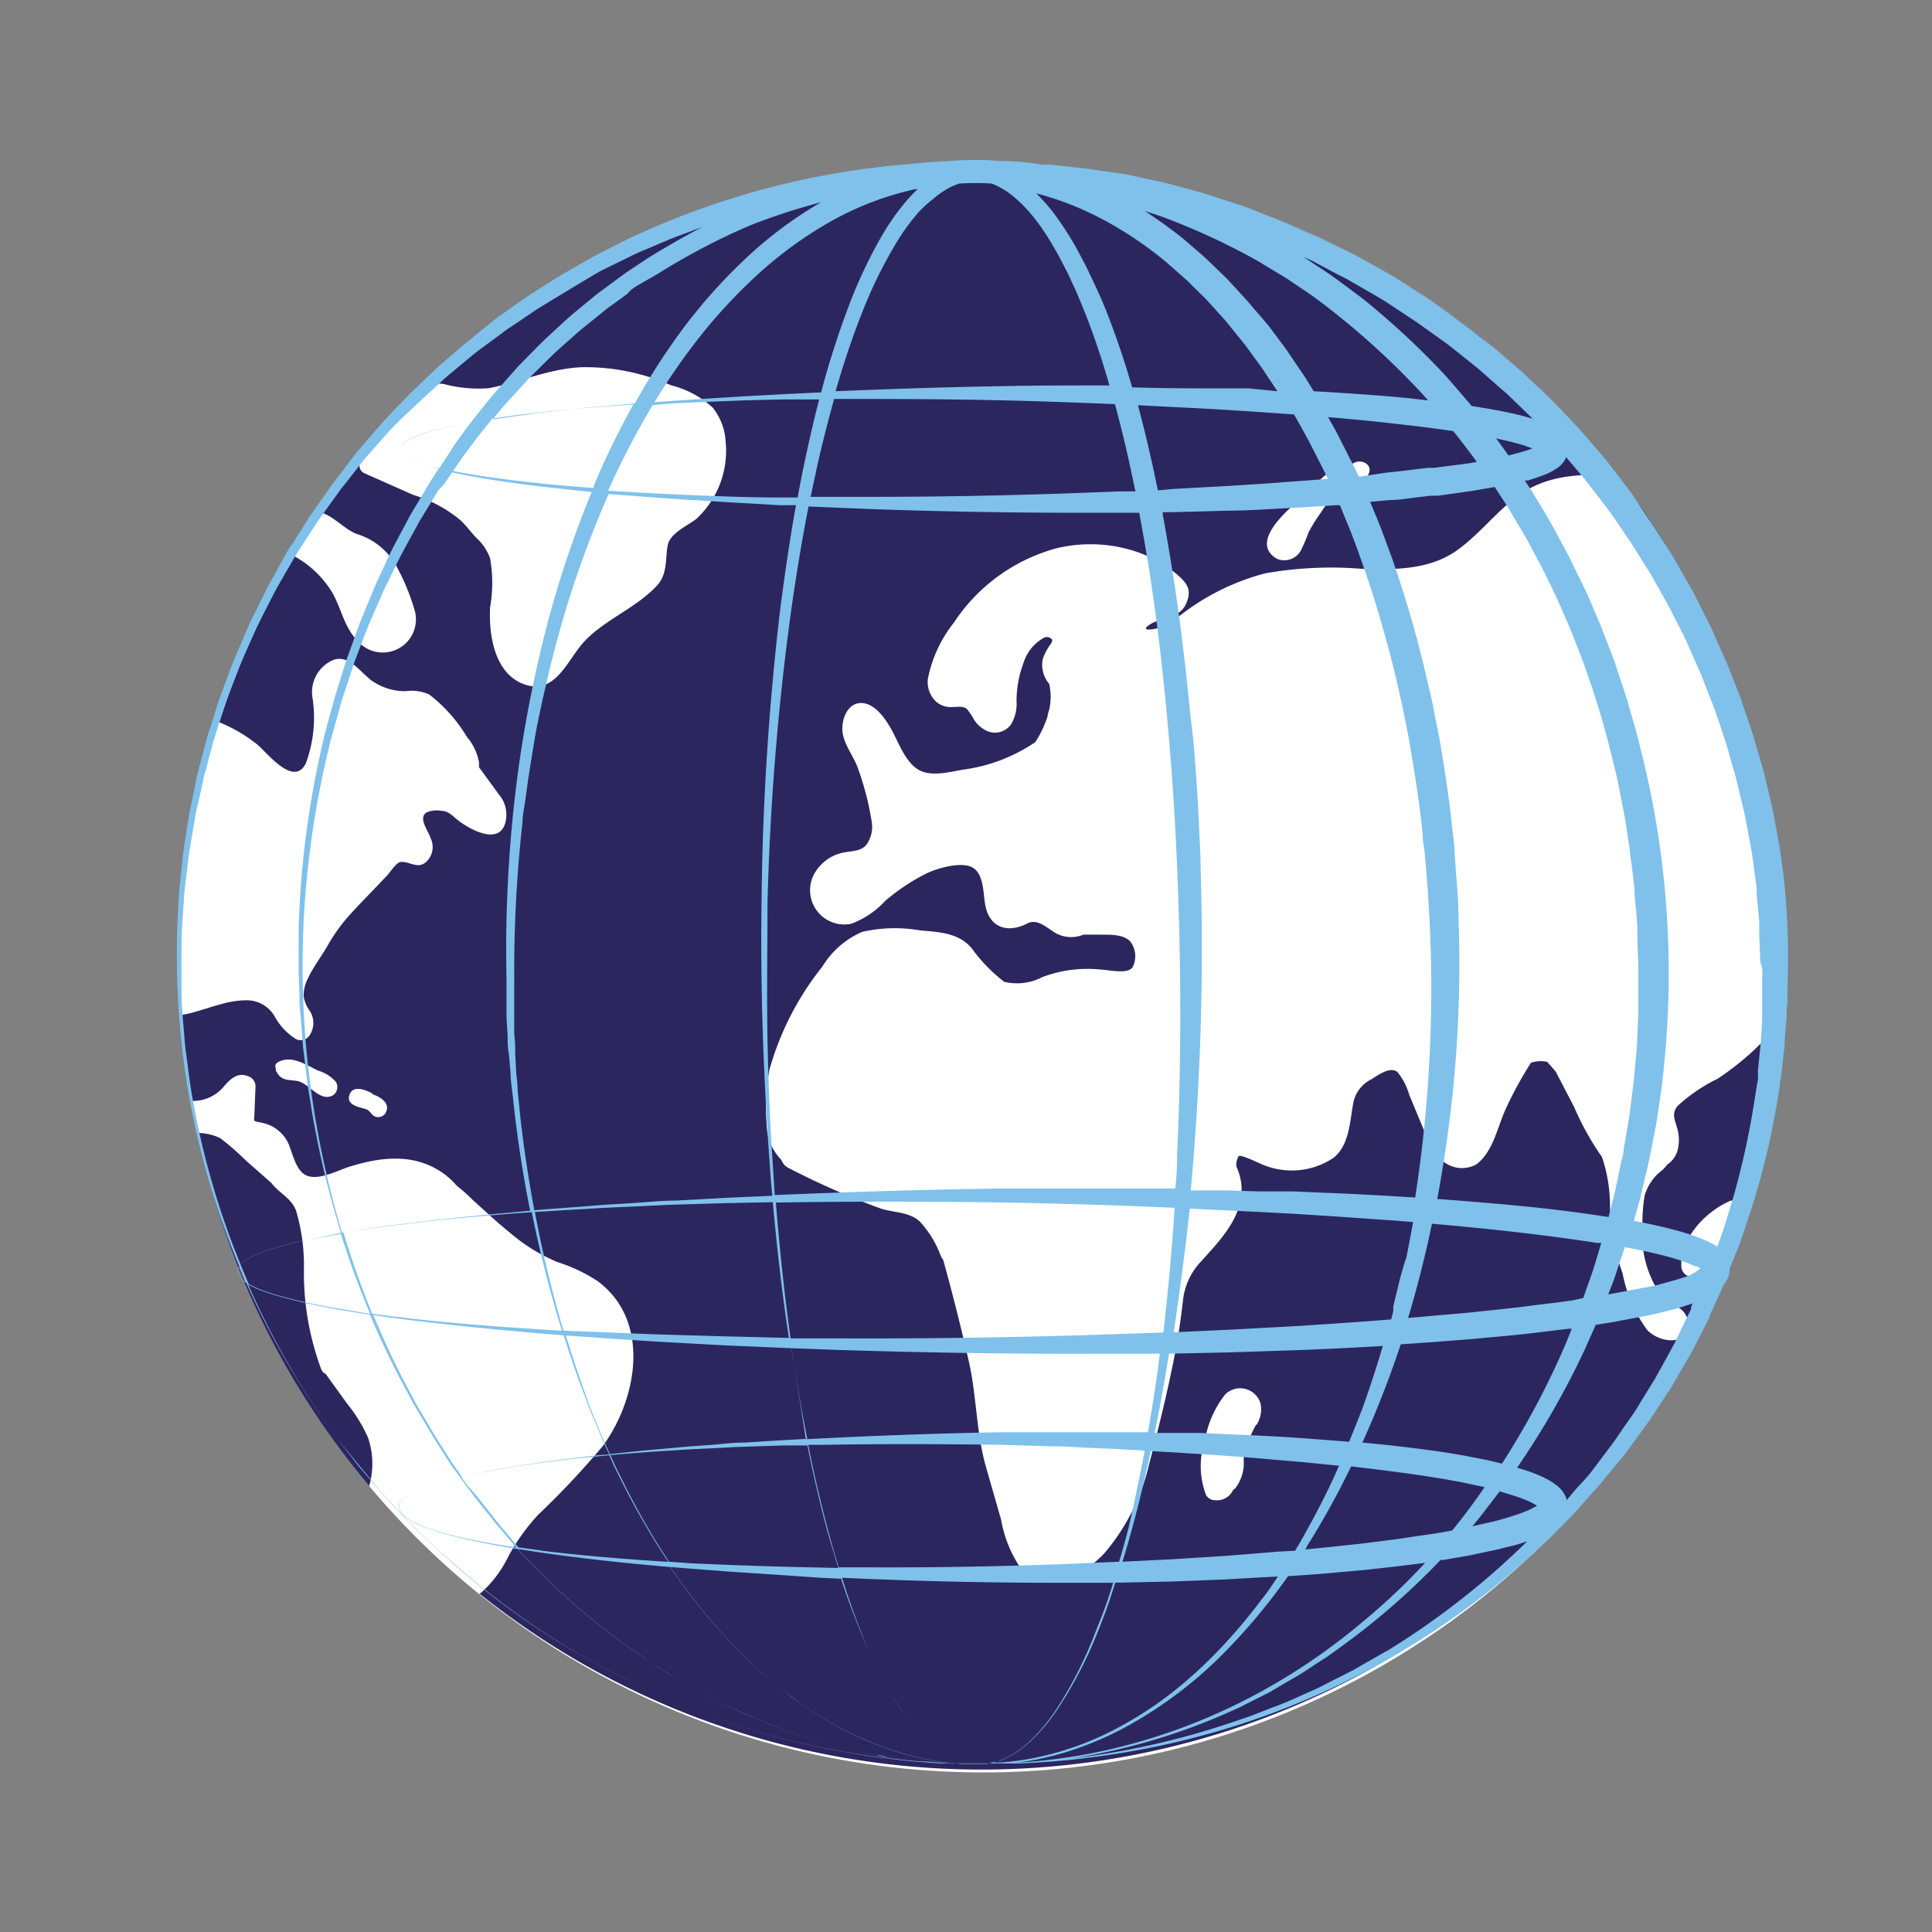 <svg id="Слой_1" data-name="Слой 1" xmlns="http://www.w3.org/2000/svg" viewBox="0 0 120 120"><rect x="0" y="0" width="120" height="120" fill="#808080" stroke="none"/><defs><style>.cls-1{fill:#fff;}.cls-2{fill:#2c265f;}.cls-3{fill:#7fc1eb;}</style></defs><title>Ecofin_favicon</title><ellipse class="cls-1" cx="61.05" cy="60.12" rx="49.83" ry="49.97"/><path class="cls-2" d="M21.55,87.17l-1.32-1.83a.56.56,0,0,1-.28-.3,17.19,17.19,0,0,1-1.07-6.38,11.94,11.94,0,0,0-.49-3.46c-.28-.77-1.06-1.1-1.53-1.72l-1.6-1.41a16.17,16.17,0,0,0-1.6-1.39,3.35,3.35,0,0,0-1.38-.31A49.84,49.84,0,0,0,22.93,92.3a5,5,0,0,0-.07-3A9.25,9.25,0,0,0,21.55,87.17Z"/><polygon class="cls-2" points="22.63 28.3 22.63 28.31 22.63 28.3 22.63 28.3"/><path class="cls-2" d="M101,30.22a49.94,49.94,0,0,1,4.14,7,18.85,18.85,0,0,1,1.23,3.92,23.66,23.66,0,0,0,1.4,3.63c2,4.86,2.14,10.16,2.25,15.34a1,1,0,0,1,.14.62c-.06.72.06,1.43,0,2.15a3.65,3.65,0,0,1-.5,1.36,1,1,0,0,1-.31.59A17.34,17.34,0,0,1,106.69,67a10.35,10.35,0,0,0-2.49,1.69c-.36.45-.21.77-.06,1.27a2.63,2.63,0,0,1,.07,1.44,1.58,1.58,0,0,1-.65.93,3,3,0,0,1-.3.34,3,3,0,0,0-1.11,1.6,10,10,0,0,0-.13,2,6.47,6.47,0,0,0,.92,3.83,4.53,4.53,0,0,0,1.34,1.13,1.21,1.21,0,0,1,.56,1.26c-.32,1.17-1.88.8-2.52.13a8.67,8.67,0,0,1-1.54-3.54A12.72,12.72,0,0,1,100,75a9.52,9.52,0,0,0-.5-3.14,17,17,0,0,1-1.73-3.11l-.94-1.8-.19-.37c-.13-.16-.33-.4-.55-.63a1.9,1.9,0,0,0-1,.06h0a24,24,0,0,0-1.54,2.81C93,70,92.76,71.52,91.7,72.32a1.85,1.85,0,0,1-2.07-.19,4,4,0,0,1-1.14-1.82L87.53,68a3.91,3.91,0,0,0-.72-1.4c-.43-.4-1.22.18-1.62.43a2.09,2.09,0,0,0-1.12,1.4c-.23,1.16-.23,2.68-1.25,3.49a4.66,4.66,0,0,1-4.31.45c-.23-.08-1.48-.71-1.58-.55a1.1,1.1,0,0,0-.14.63,3.61,3.61,0,0,1,.3,1c.25,2-1.24,3.51-2.47,4.88a4.16,4.16,0,0,0-1.15,2.5c-.13,1.12-.29,2.24-.51,3.35-.44,2.26-1,4.52-1.58,6.74a13.06,13.06,0,0,1-2.79,5.56c-1.23,1.3-3.6,2.77-5.14,1a7.71,7.71,0,0,1-1.27-3.09l-.94-3.28c-.62-2.17-.57-4.42-1.08-6.62s-1-4.17-1.58-6.25a1.14,1.14,0,0,1-.15-.24,6.31,6.31,0,0,0-1.31-2.14c-.67-.6-1.59-.53-2.4-.79a48.29,48.29,0,0,1-5.67-2.49.93.93,0,0,1-.52-.54,3.18,3.18,0,0,1-.91-2.18,12.71,12.71,0,0,1,.18-3.45,18,18,0,0,1,3.27-6.36,5.42,5.42,0,0,1,2.48-2.17,9.15,9.15,0,0,1,3.61-.09c1.16.1,2.42.15,3.21,1.13a10,10,0,0,0,2,2.06,3.39,3.39,0,0,0,2.37-.29,7.91,7.91,0,0,1,3.61-.47c.41,0,1.7.33,2-.15a1.49,1.49,0,0,0-.17-1.62c-.49-.47-1.37-.38-2-.4h-.88A2,2,0,0,1,65.65,58c-.59-.31-1.18-1-1.87-.63-1.07.55-2.22.35-2.55-1-.18-.72-.07-1.9-.71-2.41s-2.19-.07-2.91.26A12.45,12.45,0,0,0,55,55.94a5.48,5.48,0,0,1-2.14,1.44,2.13,2.13,0,0,1-2.34-3,2.68,2.68,0,0,1,2-1.45c.44-.07,1-.08,1.3-.47a1.9,1.9,0,0,0,.33-1.38,17.79,17.79,0,0,0-.83-3.27c-.26-.83-1-1.65-1-2.54s.52-1.82,1.48-1.56c.74.21,1.32,1.13,1.66,1.77s.79,1.85,1.57,2.32,1.93.15,2.82,0a10.38,10.38,0,0,0,4.46-1.71,6.81,6.81,0,0,0,.75-1.58,2,2,0,0,1,.11-.43,3.75,3.75,0,0,0,0-1.6,1.82,1.82,0,0,1-.4-1.55,3.28,3.28,0,0,1,.4-.8c.07-.11.31-.36.1-.48a.43.43,0,0,0-.39-.06,2.71,2.71,0,0,0-1.32,1.62,6.67,6.67,0,0,0-.42,2.37A2.43,2.43,0,0,1,62.79,45a1.22,1.22,0,0,1-1.53.38,2,2,0,0,1-.72-.61,4.4,4.4,0,0,0-.48-.73c-.26-.24-.82-.09-1.15-.13a1.36,1.36,0,0,1-.8-.36,1.69,1.69,0,0,1-.48-1.38,8.15,8.15,0,0,1,1.62-3.5,11.1,11.1,0,0,1,6.39-4.62,9,9,0,0,1,5.15.29,7.9,7.9,0,0,1,2.28,1.31c.67.57,1,1,.58,1.89s-1.5.78-2.23,1.25.35.3.64.18a6.1,6.1,0,0,0,1.21-.72,14.62,14.62,0,0,1,5.32-2.64,23.51,23.51,0,0,1,6-.28c2,.06,4.11.07,5.81-1.08,1.45-1,2.49-2.44,3.9-3.46C96,29.54,98,29.43,100,29.51a.62.62,0,0,1,.46.21.63.63,0,0,1,.23.13,49.73,49.73,0,0,0-73.86-6,2.86,2.86,0,0,1,.72,0,8.45,8.45,0,0,0,2.83.26c1.92-.38,3.71-1.2,5.7-1.3a13.15,13.15,0,0,1,5.6,1.12,6,6,0,0,1,2.58,1.38,3.69,3.69,0,0,1,.81,2.11,5.76,5.76,0,0,1-1.82,4.81c-.53.42-1.61.87-1.77,1.61s0,1.73-.61,2.46c-1.26,1.41-3.17,2.11-4.5,3.46-1.11,1.13-1.82,3.46-3.82,2.74-1.84-.66-2.2-3.08-2.11-4.77a8.76,8.76,0,0,0,0-3.05,3.11,3.11,0,0,0-.84-1.26c-.34-.35-.62-.75-1-1.11a8.41,8.41,0,0,0-2.93-1.57l-3-1.33a.52.52,0,0,1-.3-.7Q21.09,30.21,20,31.85c.78.27,1.38,1,2.14,1.31a4.2,4.2,0,0,1,2.48,2A13.49,13.49,0,0,1,25.78,38a2.06,2.06,0,0,1-3.57,1.81c-.85-.88-1-2-1.57-3a6.28,6.28,0,0,0-2.36-2.26,49.78,49.78,0,0,0-4.66,10.31A9.57,9.57,0,0,1,16,46.26c.63.54,2.27,2.66,3,1.14a8.18,8.18,0,0,0,.42-4A2.17,2.17,0,0,1,20.68,41c1.09-.42,1.84,1,2.62,1.41a3.54,3.54,0,0,0,1.91.52,2.65,2.65,0,0,1,1.44.2A9.38,9.38,0,0,1,29,45.77a3.34,3.34,0,0,1,.75,1.57,2.26,2.26,0,0,1,0,.31c.41.57.83,1.13,1.24,1.7A1.92,1.92,0,0,1,31.41,51c-.33,1.6-2.27.5-3-.08-.34-.28-.55-.54-1-.56a1.6,1.6,0,0,0-.93.11c-.52.35.13,1.14.26,1.58a1.25,1.25,0,0,1-.35,1.55c-.5.36-1-.12-1.51-.06-.24,0-.66.65-.82.82l-.79.83c-.56.59-1.13,1.16-1.67,1.77a11.17,11.17,0,0,0-1.29,1.84c-.37.63-.83,1.24-1.15,1.9a2.36,2.36,0,0,0-.3,1.2,2.2,2.2,0,0,0,.38.89,1.38,1.38,0,0,1,0,1.5.66.66,0,0,1-.89.23,3.86,3.86,0,0,1-1.29-1.39,2,2,0,0,0-1.77-1c-1.39,0-2.66.68-4,.91a50.23,50.23,0,0,0,.59,5.34,2.49,2.49,0,0,0,1.95-.81c.42-.49.87-1,1.56-.73a.66.66,0,0,1,.48.63l-.07,1.79c0,.24-.1.36.14.41s.34.06.5.11A2.28,2.28,0,0,1,17.9,71c.26.58.41,1.44.91,1.87.71.61,2.08-.14,2.82-.38,2-.64,4.17-.91,6,.46a4.66,4.66,0,0,1,.75.71c.36.28.7.58,1,.89.78.7,1.55,1.42,2.37,2.08a10.93,10.93,0,0,0,2.9,1.77,10,10,0,0,1,2.48,1.18c3.33,2.48,2.45,7.34.29,10.26a52,52,0,0,1-4,4.25,12.71,12.71,0,0,0-1.86,2.61,7.21,7.21,0,0,1-1.65,2.2l-.12.09A49.91,49.91,0,0,0,101,30.22ZM80.41,31.3l1-.85a7.06,7.06,0,0,1,.48-.54,3.35,3.35,0,0,1,1.1-.79l.21-.06a2,2,0,0,1,.8-.25c.47-.36,1.31,0,1,.64a1.43,1.43,0,0,1-.15.27.53.53,0,0,1-.6.4h-.06l-.43.1a5.1,5.1,0,0,0-1,.8l-.4.34c-.15.21-.28.42-.41.61a9.56,9.56,0,0,0-.67,1.09,10.89,10.89,0,0,1-.45,1.07,1.17,1.17,0,0,1-1.53.57C77.72,33.77,79.63,32,80.41,31.3ZM20.73,68c-.82.53-1.49-.69-2.23-.85-.43-.09-.86,0-1.18-.36a.48.48,0,0,1-.1-.16.27.27,0,0,1-.09-.21v-.07a.27.27,0,0,1,.11-.36c.85-.5,1.76.15,2.52.51a2.28,2.28,0,0,1,1.11.71A.63.63,0,0,1,20.73,68ZM24,69a.51.51,0,0,1-.55.38c-.33,0-.4-.33-.65-.46s-1.29-.19-1.11-.87,1-.37,1.38-.16a.28.28,0,0,1,.1.09C23.64,68.13,24.2,68.52,24,69Zm54,19.52a11,11,0,0,0-.75,1.74h0c0,.17,0,.33,0,.5a2.54,2.54,0,0,1-.51,1.66.63.63,0,0,1-.15.12,1.09,1.09,0,0,1-1.12.64.64.64,0,0,1-.56-.32,5.09,5.09,0,0,1-.06-3.44,6.21,6.21,0,0,1,1.25-2.81,1.32,1.32,0,0,1,2.19.55A1.8,1.8,0,0,1,78.06,88.48Zm30.3-13.1a.7.7,0,0,1-.07.23,12.77,12.77,0,0,1-1.37,2.47c-.46.58-1,1.21-1.78,1.18a.66.66,0,0,1-.65-.65c-.07-1.71,1.43-3.31,2.9-4A.7.7,0,0,1,108.36,75.38Z"/><path class="cls-3" d="M110.79,54.46l-.24-1.76-.32-1.75c-.1-.59-.24-1.17-.38-1.75s-.26-1.17-.44-1.74l-.5-1.73c-.19-.57-.38-1.14-.58-1.71l-.14-.43-.07-.21-.08-.21-.33-.84-.33-.84c-.06-.14-.11-.28-.17-.42l-.19-.41L106.29,39c-.27-.54-.55-1.08-.82-1.63l-.21-.41c-.07-.14-.14-.27-.21-.4l-.45-.79-.45-.79-.23-.4-.24-.39-1-1.55c-.34-.5-.7-1-1-1.5l-.26-.38-.13-.19-.14-.18-.56-.73-.56-.73-.28-.36-.3-.35-1.2-1.4c-.41-.45-.84-.89-1.26-1.34l-.32-.33-.32-.33-.67-.64L95,23.54l-.33-.32-.35-.3-1.4-1.21c-.47-.39-1-.76-1.45-1.14L90.71,20,90,19.47l-.75-.53c-.25-.18-.5-.36-.76-.52l-1.56-1c-.26-.17-.53-.32-.79-.47l-.8-.45-.8-.45c-.27-.15-.55-.28-.82-.42L82,14.8l-1.66-.73-.42-.18-.42-.18-.87-.33L77.75,13c-.29-.11-.58-.22-.87-.31l-1.75-.57c-.29-.1-.59-.18-.88-.26l-.89-.24-.89-.24-.9-.2c-.6-.13-1.2-.27-1.8-.38L68,10.55l-.45-.07L67,10.42l-.91-.1-.91-.1-.23,0h-.29Q63.4,10,62.08,10A17.76,17.76,0,0,0,59,10q-1.31.06-2.62.2l-1.18.1-1.8.23a50,50,0,0,0-13.71,4c-.54.23-1.07.51-1.59.77l-.79.4-.39.2-.38.22L35,17c-.5.3-1,.62-1.49.93l-.74.47-.71.5-.71.5c-.24.17-.48.33-.7.51L29.31,21l-.34.27-.33.28-.65.56-.65.56-.32.29-.31.3-1.24,1.18-1.18,1.23-.58.62-.55.64c-.37.43-.74.85-1.1,1.28l-1,1.33-.26.33-.13.17-.12.17-.48.68-.48.68-.24.34-.12.17-.11.18-.88,1.4L18,34c-.07.12-.15.23-.21.35l-.4.72c-.26.48-.54,1-.79,1.43l-.72,1.46-.36.73-.32.74-.63,1.47c-.2.49-.38,1-.57,1.5s-.38,1-.53,1.5L13,45.37l-.12.37-.1.38-.2.76-.2.75c-.06.25-.14.5-.18.75l-.31,1.51c-.05.25-.11.5-.15.75l-.12.75-.23,1.5c-.06.5-.11,1-.16,1.5s-.12,1-.13,1.49a51.32,51.32,0,0,0,.51,11.42,50.34,50.34,0,0,0,2.76,10.14q.24.62.5,1.23a.55.55,0,0,0-.08.18.53.53,0,0,0,.06.38,1.39,1.39,0,0,0,.44.43,50.45,50.45,0,0,0,3.31,6.24c.78,1.27,1.61,2.44,2.43,3.56l1.25,1.61,1.28,1.49.31.36.32.35.64.68.63.66c.21.22.43.42.64.62l1.24,1.19,1.24,1.08a47.74,47.74,0,0,0,8.08,5.63l.7.4c.22.12.43.22.62.32l1,.49.8.4-.79-.4-1-.49c-.19-.1-.4-.2-.62-.32l-.7-.4a47.73,47.73,0,0,1-8.06-5.65L27.34,96.4,26.1,95.21c-.21-.21-.43-.41-.64-.62l-.62-.66-.64-.68-.32-.35-.31-.36L22.29,91,21,89.42c-.81-1.12-1.64-2.29-2.41-3.56a50.37,50.37,0,0,1-3.18-6.08,5.88,5.88,0,0,0,.78.36c.28.11.58.21.88.3a37.3,37.3,0,0,0,4.13.93l1.78.29c.6,1.42,1.24,2.78,1.92,4.07l.48.9c.16.3.31.6.49.88l1,1.68,1,1.58.26.38.27.37.16.22-.22,0,.22,0,.37.5.52.71.54.67.53.66c.17.22.34.44.53.64l1,1.19c-.85-.12-1.65-.26-2.41-.41a20.68,20.68,0,0,1-3.2-.84,6.93,6.93,0,0,1-.67-.29,3.3,3.3,0,0,1-.59-.36,1,1,0,0,1-.37-.51.54.54,0,0,1,0-.3.86.86,0,0,1,.16-.25,2.91,2.91,0,0,1,.89-.59,8.46,8.46,0,0,1,.83-.33c.51-.17.9-.28,1.17-.35l.41-.1-.41.1c-.27.07-.66.18-1.17.35a8.47,8.47,0,0,0-.83.33,2.91,2.91,0,0,0-.9.59.87.87,0,0,0-.17.25.55.55,0,0,0,0,.31,1,1,0,0,0,.38.52,3.31,3.31,0,0,0,.59.36,7,7,0,0,0,.67.29,23.28,23.28,0,0,0,3.19.87c.79.17,1.64.32,2.52.46l.16.18.27.27.52.54a42,42,0,0,0,7,5.83c.86.6,1.57,1,2,1.27l.71.42-.71-.42c-.46-.28-1.17-.67-2-1.28a42,42,0,0,1-7-5.84l-.52-.54-.27-.27-.14-.16,1.29.2c2.45.36,5.2.67,8.18.92a36.3,36.3,0,0,0,4.56,5.52l.46.45c.15.14.28.28.41.39l.67.57.54.47-.54-.47-.67-.58c-.14-.11-.27-.25-.41-.39l-.46-.45a36.28,36.28,0,0,1-4.54-5.51l1.1.09,2.62.2,2.72.18L51,98l1.24.06A44.58,44.58,0,0,0,54,102.6l.44.94.35.67.29.54-.29-.54-.35-.67L54,102.6A44.55,44.55,0,0,1,52.3,98l1.64.07c3.93.16,8.07.25,12.37.24l2.83,0c-.3,1-.62,1.9-1,2.8a25.6,25.6,0,0,1-2.54,5.08A11.65,11.65,0,0,1,64,108.12a7.36,7.36,0,0,1-.92.73,5.24,5.24,0,0,1-1,.51,3.89,3.89,0,0,1-.82.2h-1l-.19,0a4.53,4.53,0,0,1-1.65-.74,9.21,9.21,0,0,1-2-2c-.47-.62-.78-1.14-1-1.48l-.31-.53.31.53c.21.34.52.86,1,1.48a9.21,9.21,0,0,0,2,2,4.54,4.54,0,0,0,1.65.74l.12,0h-.49a16.47,16.47,0,0,1-1.72-.21,17.07,17.07,0,0,1-2.35-.58,18.49,18.49,0,0,1-2-.76,21.63,21.63,0,0,1-3-1.6l-.54-.36-.46-.32c-.28-.21-.52-.38-.71-.52l-.57-.44.56.44c.18.15.43.32.71.52l.46.32.54.36a21.63,21.63,0,0,0,3,1.61,18.51,18.51,0,0,0,2,.76,17.09,17.09,0,0,0,2.35.58c.44.08.89.14,1.35.18h-.17l-1.65-.13-.4,0-.39-.05-.78-.11-.76-.11c-.25,0-.49-.09-.73-.14a36.9,36.9,0,0,1-8.64-2.77c-1-.42-1.67-.82-2.15-1.06l-.73-.38.73.38c.48.25,1.18.65,2.15,1.07A36.92,36.92,0,0,0,54.46,109c.24,0,.48.11.73.14l.76.11.78.11.39.06.4,0,.24,0-.28,0-.91-.06-.88-.1-1.7-.2-1.61-.27a47.55,47.55,0,0,1-9.45-2.68l-.75-.29c-.23-.09-.44-.19-.64-.28l-1-.44-.81-.36.81.36,1,.44c.2.09.41.19.64.28l.75.29a47.56,47.56,0,0,0,9.45,2.69l1.61.28,1.7.21.88.1.91.07.93.07.47,0h.48l2,0,2,0c1.38-.07,2.81-.16,4.27-.36a50.73,50.73,0,0,0,9.19-2,49.49,49.49,0,0,0,18.76-11c.18-.17.37-.33.55-.51l.53-.53,1.06-1.07,1-1.13c.34-.38.69-.75,1-1.16l1-1.2.24-.3.23-.31.46-.63.46-.63c.15-.21.31-.42.45-.64l.87-1.32c.14-.22.3-.44.43-.67l.4-.69.81-1.39.74-1.44.37-.72,0-.09.05-.11.08-.18.17-.37.55-1.2,0-.05a1.92,1.92,0,0,0,.16-.21l.08-.13a.85.85,0,0,0,.07-.15,1.29,1.29,0,0,0,.09-.36c0-.06,0-.12,0-.17l.29-.73c.43-1,.76-2.09,1.11-3.15a47.38,47.38,0,0,0,1.57-6.59l.14-.85c0-.14,0-.28.06-.43l.05-.43.2-1.72c0-.58.08-1.15.12-1.73,0-.29,0-.58.05-.87l0-.87A47.5,47.5,0,0,0,110.79,54.46ZM105,79.19c-.3.12-.63.23-1,.33l-1,.28-.51.12L102,80l-2.11.4h0l.26-.67.13-.35.12-.36.24-.72.28-.84c.83.16,1.66.33,2.47.54a11.63,11.63,0,0,1,1.91.65l.1,0,.09.05.13.08A4.14,4.14,0,0,1,105,79.19ZM94.06,92.91c.25.08.5.17.74.27a4.29,4.29,0,0,1,.63.32l.06,0-.12.08-.31.16c-.22.11-.47.2-.71.29l-.77.25-.39.11-.41.11-1.33.3q.52-.62,1-1.26l.7-.91Zm1.61.78ZM90.2,95.06l-.71.13-.42.07-.42.06-.84.12-.84.13-.84.11-1.68.21-1.68.18-1.69.17L81.2,96a50.15,50.15,0,0,0,2.72-4.92c1.21.14,2.42.29,3.64.46s2.21.33,3.3.54l1.35.29Q91.24,93.79,90.2,95.06ZM63.07,109.49l.54-.07a18.26,18.26,0,0,0,3.12-.76,20.76,20.76,0,0,0,3.17-1.38A26.4,26.4,0,0,0,76,102.69a37,37,0,0,0,4-4.79c1-.07,2-.13,3-.23l1.7-.15,1.71-.19.85-.1.86-.11.4-.05a40,40,0,0,1-3.78,3.58,38.5,38.5,0,0,1-8,5.24,36.8,36.8,0,0,1-8.17,2.85A35.88,35.88,0,0,1,63.07,109.49ZM79.43,96.37l-1.67.14-1.66.13-3.31.21L69.72,97c.66-2.14,1.24-4.44,1.76-6.87l1.41.08,1.6.1,1.61.11,1.61.12,3.26.28,2.2.22-.34.76c-.64,1.38-1.34,2.7-2.08,4l-.31.52ZM37.88,90.32h0l-.33-.74-.17-.38-.16-.39-.64-1.58L36,85.56q-.44-1.27-.85-2.61l3,.21c1.09.07,2.21.15,3.35.21l3.47.19,4.19.18q.17,1.12.35,2.18.3,1.8.63,3.45l-1.48.08-2.4.15c-.78,0-1.54.11-2.28.16s-1.45.1-2.15.17l-2,.18-1.87.2ZM27.54,30.13l.54-.79c1.67.37,3.62.65,5.79.91l2.88.31a64.56,64.56,0,0,0-3.22,10.08,76.84,76.84,0,0,0-1.7,10.29,83.38,83.38,0,0,0-.37,9.86l0,1.19,0,.59c0,.2,0,.39,0,.59l.07,1.17c0,.39,0,.77.08,1.15l.1,1.14c0,.38.06.76.1,1.13.09.75.16,1.49.26,2.22.23,1.8.52,3.55.86,5.23l-1.62.15-1.13.1-1.08.11-2,.21-1.8.22c-.56.07-1.09.13-1.58.2-1,.15-1.8.27-2.47.38a57.33,57.33,0,0,1-1.86-8.37,56.75,56.75,0,0,1-.55-10.5,57.81,57.81,0,0,1,1.56-11.13l.17-.71.2-.7.39-1.41c.06-.24.14-.47.22-.7l.23-.7.23-.7c.08-.23.15-.47.24-.7l.53-1.4.27-.69.3-.69.6-1.38c.21-.46.44-.9.66-1.36.43-.92.93-1.8,1.42-2.69l.18-.34.2-.33.4-.65.4-.66.2-.33ZM87.9,74.38l-1.32-.08c-1.41-.08-2.81-.16-4.2-.21L80.29,74,78.23,74l-2-.06-2,0h-.27q.09-1,.17-2a164.34,164.34,0,0,0,.44-18.13c0-.79-.06-1.58-.09-2.37s-.08-1.59-.13-2.39-.11-1.6-.17-2.4S74,45,73.91,44.17c-.31-3.23-.71-6.49-1.26-9.75-.14-.82-.27-1.63-.43-2.45l0-.16h.72l3.31-.09c1.11,0,2.23-.08,3.35-.14s2.24-.12,3.37-.2l.25,0c.17.39.32.79.49,1.19.37.88.68,1.78,1,2.68a73.18,73.18,0,0,1,2.86,11c.31,1.85.61,3.69.79,5.53,0,.46.11.92.15,1.38l.11,1.38c.09.91.12,1.83.18,2.74A85,85,0,0,1,87.9,74.38Zm-1.22,6.17-.14.61,0,.15,0,.14-.08.3-.05.2-1.53.12-2.14.15-2.13.14-4.23.23-3.48.16q.56-3.71,1-7.68l4.4.21,2.06.11,2.06.13,4.18.29,1.17.09q-.2,1.12-.42,2.21C87.07,78.93,86.87,79.75,86.68,80.56Zm-2.87,9-2.72-.21c-1.1-.08-2.2-.14-3.29-.19l-1.63-.07L74.54,89l-1.6,0-1.22,0,.2-1q.37-1.91.69-3.92L76.35,84l4.25-.14,2.14-.09,2.15-.11,1-.06q-.59,2-1.29,3.94Q84.21,88.54,83.8,89.54ZM72.11,82.77,68,82.91c-5.46.17-10.75.24-15.76.22l-3.14,0c-.36-2.62-.67-5.44-.91-8.44h.14c4.37-.07,9.12-.07,14.13,0,3.39.06,6.9.17,10.5.33q-.17,2.61-.42,5.12-.13,1.33-.28,2.62Zm-.19-52.31-.2-.94c-.08-.41-.18-.82-.27-1.22l-.28-1.22c-.16-.64-.32-1.27-.49-1.91l3.58.18,1.6.09,1.6.1,2.91.2c.77,1.31,1.45,2.67,2.11,4-1,.09-2,.15-3,.23s-2.22.15-3.32.22l-3.29.18Zm-14-18.07a5.53,5.53,0,0,1,.92-.66,4,4,0,0,1,.75-.33,16.3,16.3,0,0,1,2,0,4.66,4.66,0,0,1,1.2.68,8.77,8.77,0,0,1,1.61,1.67c.24.31.47.65.69,1l.31.51.31.54.56,1.07c.18.37.34.74.52,1.11.32.75.64,1.51.92,2.28q.67,1.81,1.2,3.68c-2.37,0-4.69,0-6.93.05-3.56.06-6.93.18-10.08.31.47-1.63,1-3.25,1.63-4.84a28.61,28.61,0,0,1,2.13-4.36,14.08,14.08,0,0,1,1.4-1.93A8.21,8.21,0,0,1,57.93,12.38ZM51.81,24.78c3.18,0,6.6,0,10.2.08,2.34.05,4.76.14,7.24.24.49,1.79.9,3.6,1.27,5.42l-.92,0-3.21.12c-4.25.15-8.36.22-12.26.22-1.29,0-2.55,0-3.78,0q.21-1,.45-2.1C51.1,27.45,51.44,26.11,51.81,24.78Zm25.73-.66-1.62,0-1.6,0q-2,0-4-.06c-.4-1.4-.86-2.78-1.38-4.15-.29-.79-.63-1.58-1-2.35-.18-.38-.36-.77-.55-1.15l-.61-1.14-.32-.54-.35-.55c-.24-.36-.49-.72-.75-1.06a11.75,11.75,0,0,0-1-1.11,18.7,18.7,0,0,1,3.28,1.19,21.36,21.36,0,0,1,2.46,1.37l.3.19.29.2c.19.13.39.27.58.41l.56.42.57.46,1.06.93.27.24.25.25.51.5c.17.17.34.33.5.5l.48.53c.32.36.65.7.94,1.08l.9,1.11.85,1.16.21.29.2.3.4.6.37.56ZM56.84,11.75l.15,0a10.06,10.06,0,0,0-.71.75,15.16,15.16,0,0,0-1.48,2.1,29.63,29.63,0,0,0-2.14,4.56A54.85,54.85,0,0,0,51,24.37l-2.47.12-2.38.13-2.26.14-2.14.14-1.1.08a40.29,40.29,0,0,1,2.68-3.89,32.34,32.34,0,0,1,3.8-4.1,24.63,24.63,0,0,1,4.53-3.27A19,19,0,0,1,56.84,11.75ZM41.74,25.06l2.14-.1,2.26-.09,2.39-.06,2.35,0c-.33,1.27-.62,2.55-.89,3.82q-.24,1.14-.45,2.27H48.46c-1.84,0-3.61-.07-5.31-.14-1.88-.08-3.68-.17-5.38-.28a50.23,50.23,0,0,1,2.77-5.32Zm1.39,6c1.7.12,3.47.21,5.31.32l1,0c-.4,2.22-.72,4.44-1,6.63A168.61,168.61,0,0,0,47.3,56.13c-.08,5.76.15,11.19.51,16.2q.07,1,.16,1.94l-2.89.13L42,74.57c-1,0-2,.12-2.91.17s-1.86.11-2.75.19l-2.57.19-.58.05c-.32-1.69-.59-3.44-.81-5.25-.09-.73-.15-1.47-.23-2.22,0-.37-.06-.75-.09-1.13L32,65.44c0-.38,0-.77-.06-1.15l0-1.16c0-.19,0-.39,0-.59V62l0-1.18a82.93,82.93,0,0,1,.52-9.8c0-.42.1-.84.16-1.26l.17-1.26c.13-.84.27-1.69.41-2.54s.33-1.7.51-2.55l.3-1.28c.1-.43.19-.85.31-1.28a63.55,63.55,0,0,1,3.48-10.16C39.4,30.8,41.22,30.95,43.13,31.07ZM48,72.32c-.17-2.5-.28-5.11-.33-7.81s0-5.5,0-8.37a164,164,0,0,1,1.44-18c.31-2.21.67-4.45,1.11-6.68l3.89.16c3.9.14,8,.22,12.29.23h3.22l1.14,0q.26,1.41.5,2.82c.53,3.23.91,6.46,1.21,9.66s.51,6.37.64,9.49c.27,6.24.26,12.29,0,18q0,1-.11,2l-2.85,0c-2.64,0-5.22,0-7.73,0-5,.06-9.76.22-14.14.4h-.16Q48.06,73.3,48,72.32ZM84.49,29.6h-.1l-.22-.48L84,28.79l-.17-.33-.33-.66c-.23-.44-.44-.89-.69-1.32l-.32-.57c1.59.13,3.18.29,4.78.48,1,.11,2,.24,3,.39q.75.94,1.46,1.91l-.58.1L89.51,29l-.42.06-.42,0-.84.1c-.56.07-1.11.14-1.67.19Zm3-4.87c-2-.19-3.95-.32-5.89-.43l-.25-.4c-.13-.21-.26-.43-.4-.63l-.42-.62L80.09,22l-.21-.31-.22-.3-.9-1.2-1-1.16c-.31-.39-.67-.75-1-1.12l-.51-.55c-.17-.18-.36-.35-.54-.53l-.54-.52-.27-.26-.28-.25-1.16-1-.58-.45-.61-.45c-.21-.15-.42-.29-.62-.43l-.31-.21-.25-.16,1,.33a42.32,42.32,0,0,1,6,2.76l1.39.84c.48.27.92.6,1.38.9.92.6,1.78,1.29,2.66,2a48.62,48.62,0,0,1,4.8,4.51l.38.43ZM46.59,14A39.24,39.24,0,0,1,51,12.56l0,0a25.39,25.39,0,0,0-4.71,3.52,33.51,33.51,0,0,0-3.86,4.32,41.91,41.91,0,0,0-3,4.66l-1.54.14-.88.07-.84.08-1.56.16-1.4.17L32,25.85l-1.41.2.74-.88.26-.29.27-.29.53-.58.53-.58.56-.55c.38-.37.74-.74,1.13-1.1l1.18-1.05.3-.26.31-.25.62-.5.62-.5c.21-.17.43-.31.64-.47l.65-.47L39.2,18l.33-.23L40.87,17A41.33,41.33,0,0,1,46.59,14Zm-16.05,12,1.42-.2c.77-.1,1.65-.19,2.63-.3,1.38-.13,3-.26,4.75-.38a52.24,52.24,0,0,0-2.47,5.07l0,.12q-1.53-.11-2.94-.25c-1.38-.14-2.66-.29-3.84-.47-.68-.1-1.33-.21-1.95-.34l.32-.47.22-.32.23-.31.47-.62C29.71,27.07,30.12,26.57,30.54,26.06ZM23.81,76.2c1-.13,2.12-.26,3.38-.41,1.71-.17,3.66-.35,5.84-.5a73.84,73.84,0,0,0,1.87,7.36c-3.14-.18-6.06-.4-8.71-.68q-1.6-.17-3.07-.37c-.52-1.27-1-2.59-1.46-4q-.17-.52-.33-1.05C22,76.46,22.83,76.34,23.81,76.2Zm9.42-.92q1.51-.1,3.15-.19c.89-.06,1.8-.1,2.75-.14S41,74.85,42,74.82l3.07-.09L48,74.67c.27,3,.6,5.81,1,8.43L44.92,83c-2.36-.07-4.64-.12-6.82-.23L35,82.65A73.68,73.68,0,0,1,33.22,75.27ZM49.5,85.91q-.17-1.06-.33-2.17l3,.11c5,.16,10.31.25,15.79.23l4.08,0q-.25,2-.56,3.83-.09.53-.18,1.05c-1.05,0-2.09,0-3.12,0s-2.05,0-3.06,0l-3,0c-3.93.07-7.64.21-11.07.38l-1,.05Q49.8,87.72,49.5,85.91Zm41.66,4.54c-1.13-.21-2.26-.37-3.39-.51s-2.1-.24-3.15-.34A62,62,0,0,0,87,83.5l2.25-.16,2.17-.17,2.18-.2,1.09-.11,1.09-.13,1.09-.13.55-.07.21,0-.34.84a50.72,50.72,0,0,1-4,7.54C92.55,90.72,91.86,90.58,91.17,90.46Zm6.55-9.69-.54.08-.54.07-1.08.13-1.08.14-1.08.12-2.16.23-2.16.19-1.61.14q.51-1.7.94-3.46.29-1.18.54-2.39c2,.17,4,.37,6,.61,1.42.17,2.84.36,4.25.58l.27,0-.19.63-.21.7-.11.35-.12.35-.49,1.39h0Zm3.46-11.26-.06.37-.13.75-.13.75c0,.25-.08.5-.14.74l-.31,1.47c-.05.24-.1.49-.16.73l-.19.72-.14.56-.47-.07c-1.45-.22-2.89-.4-4.33-.55-2-.2-3.91-.36-5.84-.5q.59-3.13.94-6.4a77.3,77.3,0,0,0,.38-11c0-.93-.07-1.87-.15-2.8l-.1-1.41c0-.47-.09-.94-.14-1.41-.19-1.88-.48-3.77-.81-5.66-.09-.47-.19-.94-.28-1.41s-.18-.95-.3-1.42l-.33-1.41-.08-.35-.09-.35-.18-.7c-.48-1.88-1.07-3.74-1.71-5.6-.35-.92-.67-1.85-1.06-2.75l-.26-.63,1.23-.11c.57,0,1.13-.11,1.7-.17l.85-.1.43,0,.43-.06,1.71-.24,1.39-.24.47.72c.15.23.3.46.44.69l.42.71.42.71c.14.23.28.47.4.71l.77,1.44a54.43,54.43,0,0,1,4.45,12.15c.27,1,.45,2.09.66,3.13.1.52.17,1,.25,1.57l.12.79c0,.26.06.53.1.79l.18,1.57c0,.52.08,1,.12,1.57l.06.78c0,.26,0,.52,0,.78l.06,1.56c0,.52,0,1,0,1.56v.78c0,.26,0,.52,0,.77l-.07,1.54c0,.51-.08,1-.12,1.53-.07,1-.22,2-.34,3ZM93.7,28.29l-.77-1.06.92.21.77.21.56.2h0c-.23.09-.48.17-.73.24Zm2-.73h0Zm0,.57s0,0,0,0ZM83,17c.26.14.54.26.79.41l.78.45.78.45c.26.15.52.3.77.46l1.51,1c.25.16.49.33.74.51l.73.52.73.52.7.55c.46.37.94.74,1.39,1.12l1.34,1.18.34.29.32.31.64.62.64.62h0c-.29-.09-.58-.17-.87-.24-1-.24-2-.41-2.92-.55q-.84-1-1.73-2a50.31,50.31,0,0,0-5-4.64c-.92-.68-1.82-1.39-2.78-2l-.95-.63.55.25ZM14.83,79.22a.52.52,0,0,1-.06-.38.53.53,0,0,1,.07-.17l.41,1A1.36,1.36,0,0,1,14.83,79.22Zm6.43,2.09a33.22,33.22,0,0,1-4.13-.89c-.31-.09-.6-.19-.88-.3a5.8,5.8,0,0,1-.8-.37q-.26-.6-.51-1.21l0,0a2.32,2.32,0,0,1,.58-.41l.3-.15.3-.13c.39-.16.76-.27,1.08-.37.66-.19,1.17-.31,1.51-.39l.52-.12-.52.11c-.34.08-.86.2-1.51.39-.33.1-.69.21-1.08.37l-.3.13-.3.15a2.33,2.33,0,0,0-.58.41l0,0q-.23-.57-.46-1.16a50.16,50.16,0,0,1-2.68-10.12l-.18-1.37c-.06-.46-.13-.92-.16-1.38-.07-.93-.18-1.87-.19-2.82l0-1.43,0-1.44c0-1,.09-1.94.15-2.92,0-.49.09-1,.15-1.47s.11-1,.18-1.48L12,51.46l.13-.75c0-.25.11-.49.16-.74l.33-1.49c0-.25.13-.5.19-.74L13,47l.2-.75.1-.37.12-.37L13.9,44c.15-.5.35-1,.54-1.47s.37-1,.57-1.47l.65-1.46.33-.73.36-.71.73-1.43c.26-.47.53-.93.8-1.4l.41-.7c.07-.12.14-.23.21-.35l.22-.34.89-1.37.11-.17.12-.17.24-.33.48-.67.48-.67.12-.17.13-.16.26-.32,1-1.29c.36-.42.73-.83,1.1-1.25l.55-.62.58-.6L26,25l1.24-1.14.31-.29.32-.28.65-.54.65-.54.33-.27.34-.26,1.36-1c.22-.18.46-.33.7-.49l.71-.48.71-.48.73-.45c.49-.3,1-.6,1.47-.89L37,17l.38-.21.39-.19.78-.38c.52-.25,1-.51,1.57-.73l1.6-.68,1.63-.61.28-.11Q41.92,15,40.29,16l-1.37.91-.33.24-.33.24-.66.49c-.22.17-.44.32-.65.49l-.63.52-.63.52-.31.26-.3.27-1.19,1.1c-.39.37-.76.76-1.14,1.14l-.56.57-.53.6-.53.6-.27.3-.26.3c-.45.56-.91,1.12-1.35,1.69l-.84.15.84-.15c-.21.27-.41.54-.6.81l-.47.64L28,28l-.22.33-.49.75L26.81,29a7.16,7.16,0,0,1-1.32-.49,1.43,1.43,0,0,1-.5-.39.36.36,0,0,1-.08-.28.52.52,0,0,1,.14-.25,1.68,1.68,0,0,1,.46-.32,4.66,4.66,0,0,1,.47-.21c.31-.12.59-.2.85-.28.51-.14.91-.23,1.18-.29l.41-.09-.41.08c-.27.06-.67.15-1.18.29-.26.07-.54.16-.85.27a4.67,4.67,0,0,0-.47.21,1.69,1.69,0,0,0-.46.32.53.53,0,0,0-.14.26.37.37,0,0,0,.08.29,1.44,1.44,0,0,0,.51.39,7.17,7.17,0,0,0,1.32.49l.43.11-.36.55-.21.33-.2.34-.4.67-.4.67-.2.33-.18.34c-.48.92-1,1.82-1.4,2.75-.21.46-.44.92-.64,1.39l-.58,1.41-.29.7-.26.71-.51,1.41c-.09.23-.16.47-.24.71l-.22.71-.22.71c-.07.24-.15.47-.21.71L20.33,45l-.19.71-.16.71a58.26,58.26,0,0,0-1.43,11.24c0,.46,0,.91,0,1.37s0,.91,0,1.35l.05,1.34c0,.45,0,.89.07,1.33l.1,1.31.05.65.08.65c.11.86.19,1.71.34,2.55a57.54,57.54,0,0,0,1.94,8.37L19.25,77l1.92-.36q.17.54.35,1.07c.45,1.35.95,2.65,1.47,3.9Zm7.26,10.17-.27-.37L28,90.73l-1-1.58-1-1.69c-.17-.28-.32-.58-.48-.88l-.48-.9c-.65-1.27-1.27-2.61-1.85-4q1.44.22,3,.4c2.68.32,5.64.61,8.82.86q.43,1.36.89,2.65l.62,1.66.65,1.58.16.39.17.38.34.74L37,90.4l-.84.1-1.57.19-1.4.2c-.44.07-.85.12-1.24.19-.76.14-1.42.24-1.94.35l-1.33.29Zm5.08,4.82-1.4-.19h0l-1-1.2c-.18-.2-.35-.42-.52-.64l-.52-.66-.54-.68L29,92.22l-.35-.49L30,91.44c.53-.1,1.18-.21,1.94-.34s1.65-.24,2.64-.37,2.07-.23,3.26-.34l.3.67.35.7a47.83,47.83,0,0,0,2.81,4.94l.21.31C38.65,96.83,36,96.61,33.6,96.31Zm14.65,1-2.72-.09-2.62-.11L41.55,97l-.21-.32a46.67,46.67,0,0,1-2.79-4.95l-.35-.7-.29-.65c1.19-.11,2.49-.21,3.87-.29.69-.05,1.41-.09,2.15-.12s1.5-.09,2.28-.11l2.4-.08,1.54,0c.5,2.43,1,4.6,1.58,6.48.11.39.23.77.34,1.13ZM69.51,97l-3.23.14c-4.27.16-8.41.23-12.33.21H52.09c-.11-.37-.23-.75-.34-1.14-.53-1.88-1.06-4-1.55-6.47l.92,0c3.42-.06,7.13-.05,11.05,0l3,.09c1,0,2,.08,3,.12s1.94.09,2.93.15c-.31,1.66-.66,3.26-1,4.79Q69.81,96,69.51,97ZM62.1,109.37a5.26,5.26,0,0,0,1-.51,7.81,7.81,0,0,0,.93-.73,11.68,11.68,0,0,0,1.63-1.93,26.48,26.48,0,0,0,2.61-5.06q.55-1.36,1-2.84h.25l3.29-.07,3.33-.13L77.85,98l1.52-.08c-.32.48-.65,1-1,1.41a33.58,33.58,0,0,1-2.64,3.13,27.5,27.5,0,0,1-2.87,2.62,22.58,22.58,0,0,1-3,2,18.84,18.84,0,0,1-6.23,2.22c-.56.09-1.11.15-1.64.18h-.58A3.92,3.92,0,0,0,62.1,109.37Zm24-6.81-1.17.67-.58.33-.29.17-.3.15-1.18.6-.58.3-.59.27c-.79.35-1.57.72-2.36,1l-1.18.46-.29.11-.3.1-.59.2a48.85,48.85,0,0,1-9.12,2.17l-1.33.17c.74-.1,1.49-.23,2.25-.39a38.22,38.22,0,0,0,8.27-2.72c.18-.07.35-.16.52-.25l.52-.26,1.05-.53,1-.59.52-.3.26-.15.26-.16,1-.66.52-.33.5-.36,1-.73c.17-.12.33-.25.5-.38l.5-.39a45.71,45.71,0,0,0,4.57-4.17l.19,0,1.71-.3,1.72-.37.42-.11L94,96c.29-.08.57-.17.86-.27h0A48.84,48.84,0,0,1,86.12,102.56Zm18.93-21.33,0,.09-.35.71L104,83.45l-.75,1.37-.38.68c-.12.23-.27.44-.4.66l-.81,1.32c-.13.22-.28.43-.43.64l-.44.63-.43.63-.22.31-.23.3L99,91.2c-.3.41-.63.78-1,1.16l-.7.82,0-.08a1.76,1.76,0,0,0-.46-.71,3.06,3.06,0,0,0-.48-.36,5.92,5.92,0,0,0-.9-.45c-.29-.12-.58-.22-.87-.31l-.36-.11a51.1,51.1,0,0,0,4.18-7.29l.6-1.35.1-.23,1-.16,2.19-.41.54-.12.55-.13c.37-.09.73-.19,1.1-.3l.64-.21-.07.17Zm4.42-20.61V62.3c0,.28,0,.56,0,.84,0,.56-.06,1.12-.09,1.67l-.17,1.66,0,.41c0,.14,0,.28-.05.41l-.13.82a49.59,49.59,0,0,1-1.4,6.42c-.31,1-.59,2-.95,2.9l-.27-.16-.15-.08-.14-.07a13.15,13.15,0,0,0-2.22-.76c-.8-.21-1.6-.38-2.4-.53l.12-.42.21-.74c.07-.25.12-.5.18-.75l.36-1.5c.06-.25.11-.51.16-.76l.15-.76.15-.77.07-.38.06-.39c.15-1,.32-2.07.41-3.12A56.39,56.39,0,0,0,102,46.92l-.2-.81-.1-.4-.11-.4-.46-1.6c-.07-.27-.16-.53-.25-.8l-.26-.79-.26-.79c-.08-.27-.19-.52-.29-.79L99.48,39l-.66-1.55c-.11-.26-.22-.52-.34-.77l-.37-.76-.37-.76c-.12-.25-.24-.51-.38-.76l-.8-1.49c-.13-.25-.28-.49-.42-.74l-.43-.73-.44-.73c-.15-.24-.31-.48-.46-.71l-.1-.15.15,0c.29-.08.58-.18.88-.29a4.06,4.06,0,0,0,1-.5l.14-.11a1.32,1.32,0,0,0,.15-.15,1.28,1.28,0,0,0,.15-.2l.07-.12,0-.11.85,1,.29.34.27.35.54.7.54.7.14.18.13.18.25.36c.34.49.68,1,1,1.46l.94,1.5.24.37.22.38.43.77.43.77c.07.13.14.26.21.39l.2.39c.26.53.53,1,.79,1.57l.71,1.6.18.4c.06.13.11.27.16.41l.32.82.32.81.08.2.07.21.14.41c.18.55.37,1.1.55,1.65l.47,1.67c.17.55.28,1.12.42,1.68s.27,1.12.37,1.69l.31,1.69.23,1.7.06.42c0,.14,0,.28,0,.42l.08.85.08.85,0,.42,0,.42.07,1.7C109.48,60.05,109.47,60.34,109.47,60.62Z"/></svg>